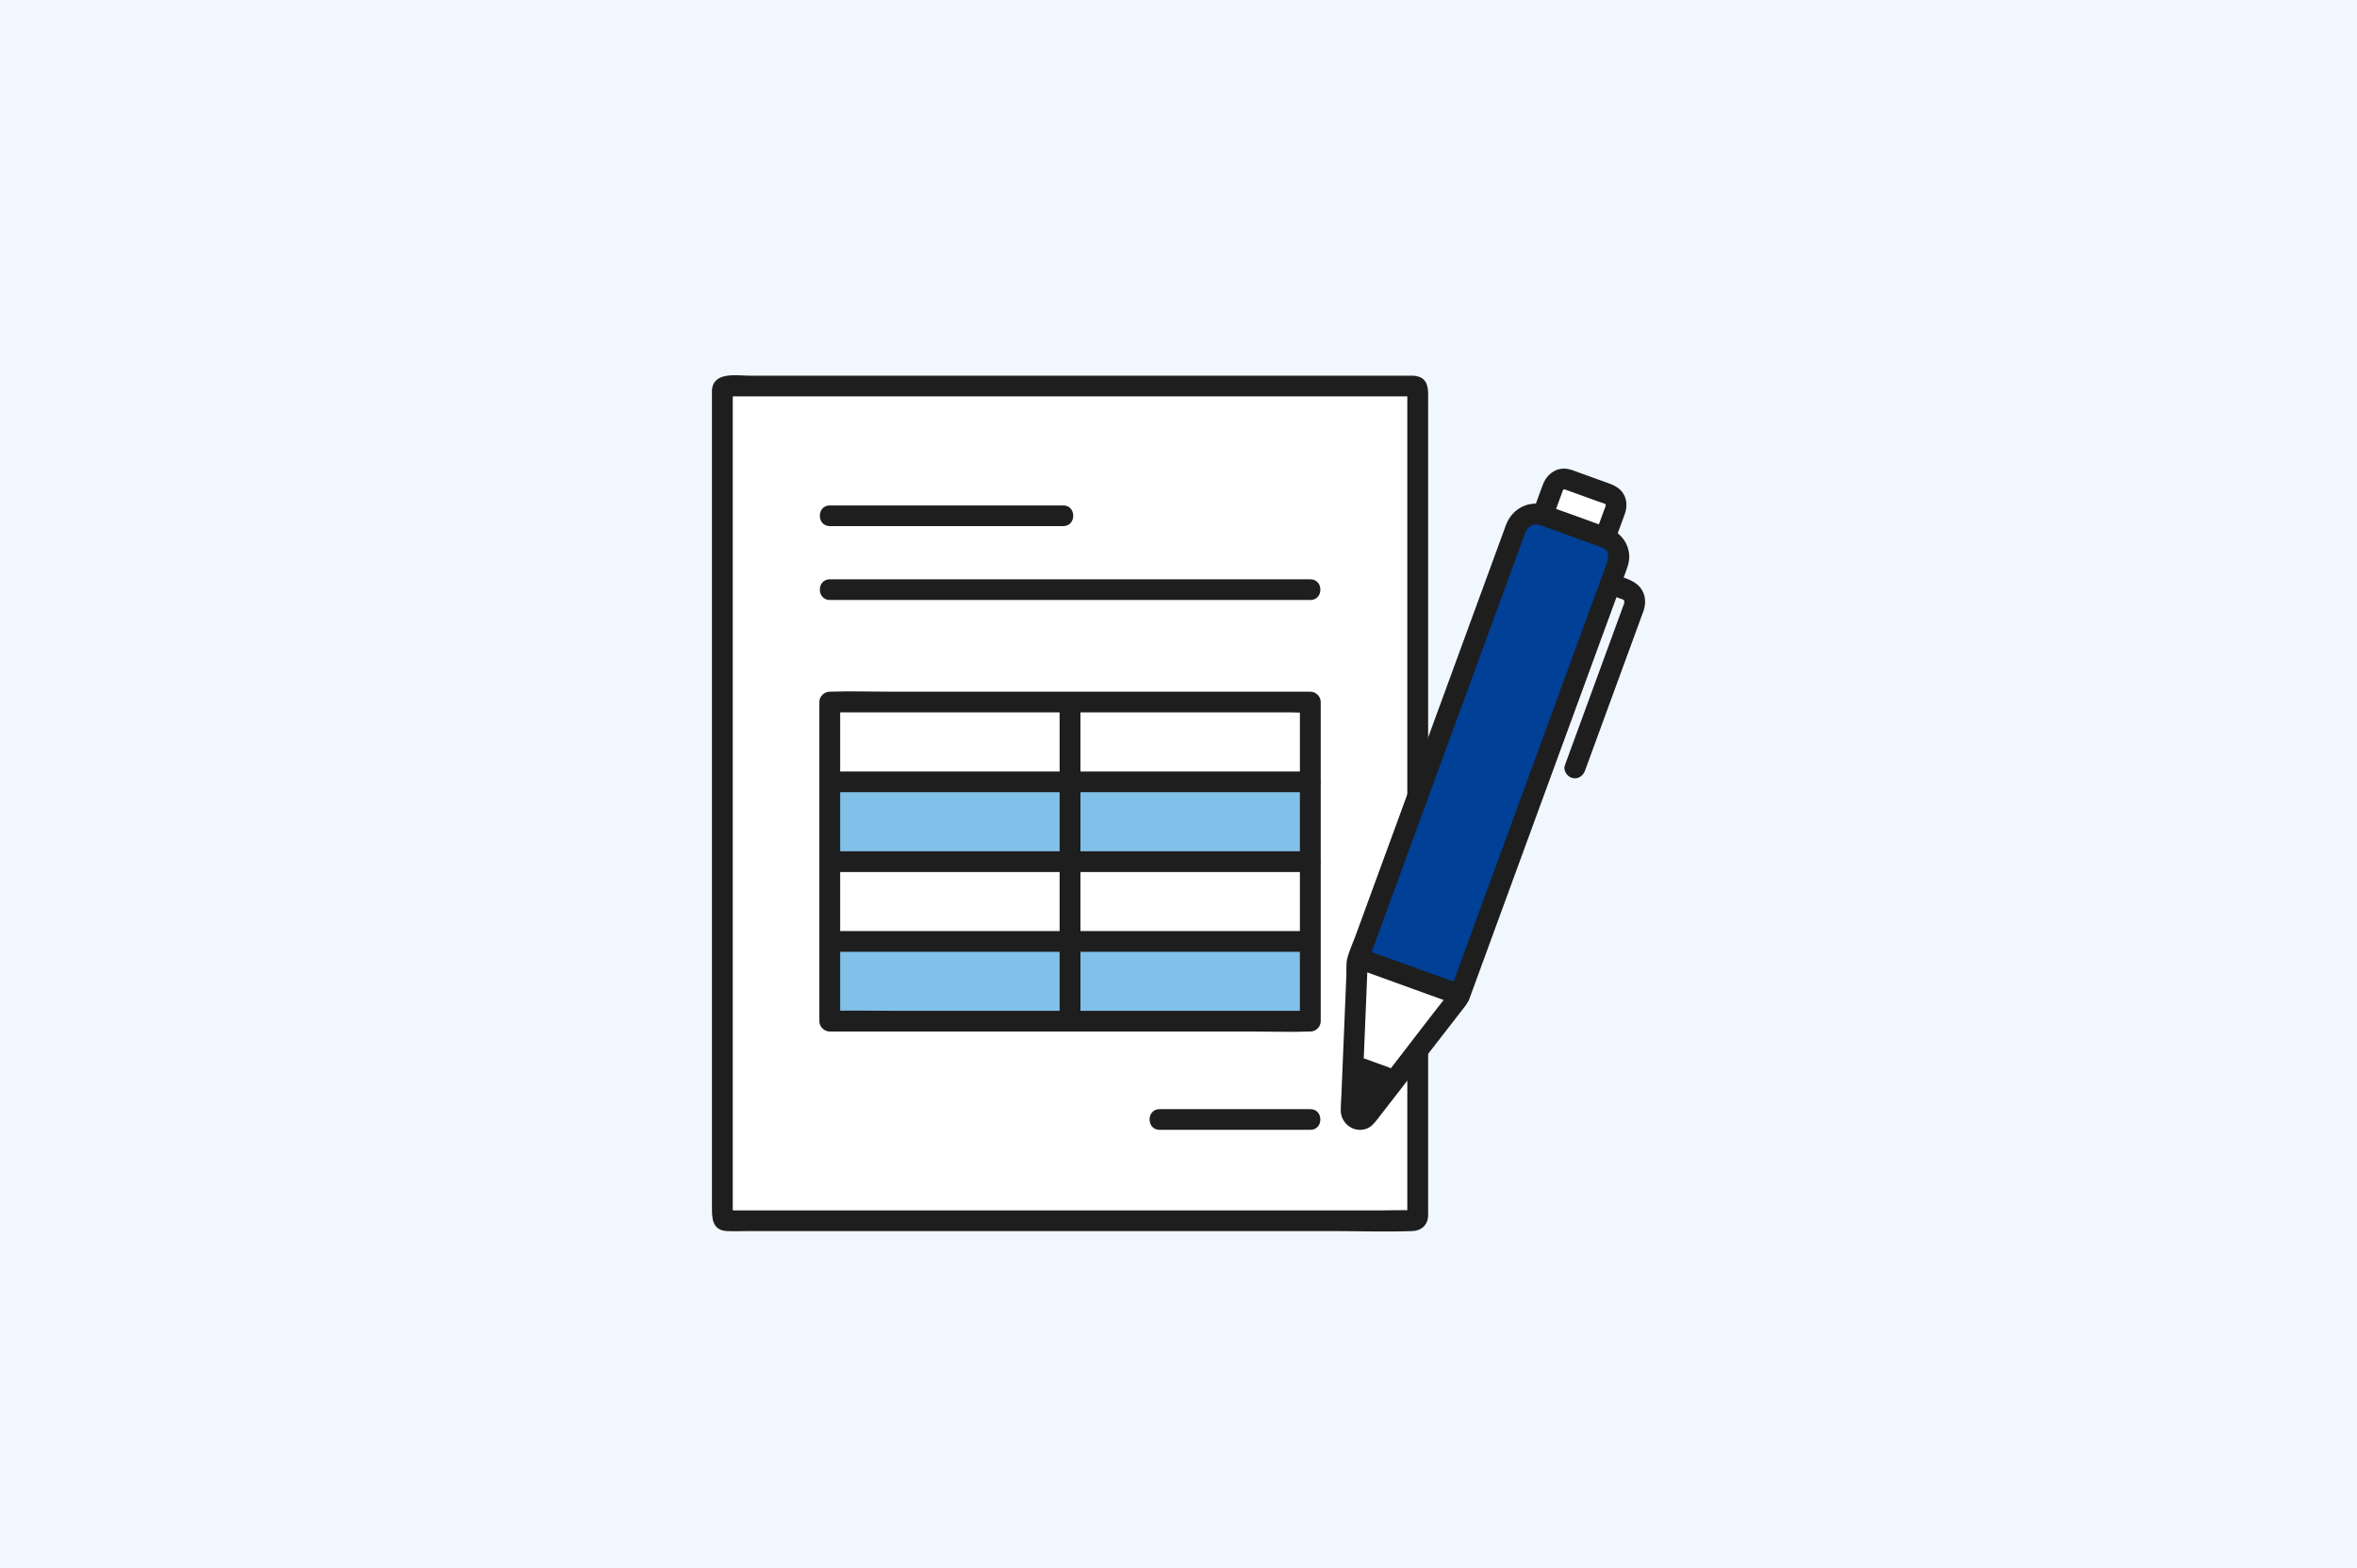<svg width="245" height="163" viewBox="0 0 245 163" fill="none" xmlns="http://www.w3.org/2000/svg"><path fill="#F0F7FF" d="M0 0h245v163H0z"/><g clip-path="url(#a)"><path d="M147.366 40.125h-72.28v86.754h72.28V40.125Z" fill="#fff"/><path d="M136.203 60.21H86.265c-1.394 0-1.396 2.152 0 2.152h49.938c1.393 0 1.395-2.151 0-2.151Zm-49.938-5.528h24.248c1.393 0 1.396-2.15 0-2.15H86.265c-1.394 0-1.396 2.15 0 2.15Z" fill="#1E1E1E"/><path d="M86.25 106.139v-33.17h49.952v33.17" fill="#fff"/><path d="M146.916 39.05H78.013c-1.394 0-3.885-.48-4.009 1.524-.002.037.001.074 0 .11-.008.268 0 .538 0 .806v84.026c0 1.105.022 2.358 1.562 2.439.764.041 1.542 0 2.307 0h60.581c2.782 0 5.586.101 8.367 0 .927-.033 1.582-.633 1.627-1.567.01-.217 0-.438 0-.656V41.734c0-1.023.16-2.42-1.244-2.645-.577-.093-1.165.148-1.332.75-.141.514.176 1.23.756 1.324-.739-.119-.298-.863-.345-.487-.012.096 0 .202 0 .3v84.756c0 .204-.04.454 0 .656.068.342.88-.521.614-.584-.063-.016-.142.003-.206 0-.996-.051-2.009 0-3.006 0H76.277c-.164 0-.562-.078-.712 0-.055.028.571.661.603.599.022-.044 0-.157 0-.206V41.516c0-.266.026-.548 0-.812-.004-.04.01-.09 0-.128v-.001l-.405.627h71.153c1.393 0 1.395-2.15 0-2.15v-.001Z" fill="#1E1E1E"/><path d="M136.202 97.852v8.291h-24.978v-8.291h24.978Z" fill="#81C0E9"/><path d="M136.202 89.555v8.295h-24.978v-8.295h24.978Z" fill="#fff"/><path d="M136.202 81.266v8.29h-24.978v-8.29h24.978Z" fill="#81C0E9"/><path d="M136.202 72.969v8.29h-24.978v-8.29h24.978Z" fill="#fff"/><path d="M111.224 97.852v8.291H86.251v-8.291h24.973Z" fill="#81C0E9"/><path d="M111.224 89.555v8.295H86.251v-8.295h24.973Z" fill="#fff"/><path d="M111.224 81.266v8.29H86.251v-8.29h24.973Z" fill="#81C0E9"/><path d="M111.224 72.969v8.29H86.251v-8.29h24.973Z" fill="#fff"/><path d="M86.756 82.339h49.445c1.393 0 1.395-2.151 0-2.151H86.756c-1.393 0-1.395 2.15 0 2.15Zm.17 8.297H136.2c1.394 0 1.396-2.152 0-2.152H86.926c-1.393 0-1.396 2.152 0 2.152Zm-.17 8.289h48.766c1.393 0 1.395-2.152 0-2.152H86.756c-1.393 0-1.395 2.152 0 2.152Z" fill="#1E1E1E"/><path d="M110.143 72.969v33.17c0 1.385 2.165 1.387 2.165 0v-33.17c0-1.385-2.165-1.387-2.165 0Z" fill="#1E1E1E"/><path d="M86.294 105.062h-.043l1.082 1.076v-33.17l-1.082 1.075h47.887c.649 0 1.327.056 1.974 0 .029-.003.059 0 .089 0l-1.083-1.076v33.171l1.083-1.076H93.126c-2.209 0-4.422-.045-6.63 0-.067.002-.135 0-.201 0-1.394 0-1.396 2.151 0 2.151h43.929c1.959 0 3.935.074 5.894 0h.083c.585 0 1.082-.493 1.082-1.075v-33.17c0-.582-.496-1.076-1.082-1.076H92.454c-2.03 0-4.078-.073-6.109 0-.031.001-.063 0-.094 0-.585 0-1.082.493-1.082 1.075v33.171c0 .581.496 1.075 1.082 1.075h.044c1.393 0 1.395-2.151 0-2.151Zm34.246 12.37h15.661c1.393 0 1.395-2.151 0-2.151H120.54c-1.393 0-1.395 2.151 0 2.151Z" fill="#1E1E1E"/><path d="M161.555 50.37c-.044.07-.081.146-.11.227l-1.069 2.917-.008.022 6.477 2.343.006-.023 1.068-2.917a1.224 1.224 0 0 0-.737-1.573l-4.155-1.503a1.238 1.238 0 0 0-1.472.508Z" fill="#fff"/><path d="M166.865 55.88a2.124 2.124 0 0 1 1.281 2.726 130082.58 130082.58 0 0 0-16.408 44.794 7543.776 7543.776 0 0 1-10.545-3.814L157.601 54.8a2.146 2.146 0 0 1 2.747-1.273l6.517 2.353Z" fill="#004097"/><path d="M141.193 99.586c3.513 1.273 7.027 2.546 10.545 3.814-.054.143-.09.242-.104.282-.013.014-.059.076-.059.076l-6.621 8.533-4.311-1.559.446-10.77.005-.098.099-.278Z" fill="#fff"/><path d="m144.954 112.294-2.886 3.715c-.541.69-1.655.287-1.619-.587l.194-4.688c1.438.52 2.877 1.04 4.311 1.56Z" fill="#1E1E1E"/><path d="M167.154 54.85c-2.126-.77-4.247-1.557-6.381-2.308-1.769-.623-3.56.27-4.22 1.987-.09.233-.172.47-.258.704l-4.144 11.312-6.353 17.346-4.941 13.488c-.265.722-.615 1.458-.807 2.203-.145.56-.079 1.243-.102 1.812l-.157 3.781-.356 8.614c-.022.543-.073 1.092-.068 1.636.015 1.321 1.284 2.322 2.586 1.919.524-.163.851-.54 1.171-.951l9.02-11.62c.12-.154.241-.307.359-.462-.342.446.124-.209.187-.372.02-.051.038-.103.057-.155.177-.473.347-.949.521-1.424l2.274-6.21 7.143-19.499 6.217-16.972c.236-.645.495-1.275.447-1.98-.091-1.357-.964-2.353-2.196-2.85-.541-.219-1.189.238-1.331.751-.17.615.212 1.104.756 1.323.882.356.568 1.277.329 1.932l-.632 1.725-1.606 4.386-4.115 11.234-8.059 22-1.903 5.198.278-.475c-1.897 2.354-3.712 4.779-5.566 7.167l-3.337 4.298c-.261.337-.511.684-.784 1.011-.01.011-.049.048-.049.063.001-.203.22-.145.318-.146.152-.001.024.199.086-.017.112-.391.038-.932.055-1.335l.102-2.465.257-6.219.196-4.743c.006-.158.02-.318.02-.476-.001-.246.027.092-.029.087.014.001.113-.309.12-.328l2.099-5.73 3.823-10.438 4.382-11.96 3.833-10.465 2.118-5.783c.271-.739.81-1.135 1.652-.839 1.671.587 3.331 1.205 4.996 1.807l1.417.512c.549.199 1.185-.223 1.331-.751.166-.599-.205-1.124-.756-1.323Z" fill="#1E1E1E"/><path d="m151.453 102.159-9.397-3.398c-.55-.199-1.186.223-1.332.751-.165.599.205 1.124.756 1.323l9.397 3.398c.549.199 1.186-.223 1.332-.751.165-.598-.205-1.123-.756-1.323Zm16.442-46.02.975-2.66c.263-.72.28-1.475-.128-2.155-.365-.61-.958-.884-1.593-1.114l-3.211-1.161c-.404-.146-.78-.304-1.217-.333-1.107-.074-1.966.668-2.339 1.644-.363.95-.699 1.91-1.049 2.865-.2.545.224 1.178.755 1.323.603.164 1.131-.204 1.332-.752l.897-2.448c.05-.138.094-.281.152-.417.016-.037.059-.1-.001.015l.055-.087c-.063.085-.052.083.033-.008-.087.067-.077.068.028.001-.091.035-.1.041-.027.018.101-.034-.159-.068.061-.008-.236-.064.101.03.121.036l.055.02c.132.046.264.095.395.143l2.973 1.075c.238.086.505.151.731.264-.213-.106.168.131-.041-.005.153.1.065.05.019.015l.05.086c-.042-.106-.044-.099-.005.021l-.008-.088c-.005.128.002.134.022.018-.017.134-.081.273-.128.4l-.996 2.72c-.2.546.224 1.178.756 1.323.602.164 1.13-.204 1.331-.751h.002Zm-3.142 23.965 2.73-7.454 3.318-9.056c.311-.85.291-1.754-.289-2.501-.649-.837-1.884-1.087-2.844-1.434-.549-.198-1.185.224-1.331.752-.166.598.205 1.123.756 1.322l.991.359c.175.063.349.13.525.19.048.017.099.032.147.053-.204-.089.014-.013.049.065.101.226-.037.471-.121.701l-1.261 3.442-3.796 10.365-.961 2.624c-.2.546.224 1.178.755 1.323.603.164 1.131-.204 1.332-.751Zm-20.48 30.802-2.371-.857c-.251-.091-.61-.021-.834.109-.224.13-.439.386-.498.642-.063.275-.049.585.109.829.16.246.37.394.647.494l2.371.858c.252.091.611.021.834-.109.224-.13.439-.386.498-.643.063-.275.049-.584-.109-.828a1.223 1.223 0 0 0-.647-.495Z" fill="#1E1E1E"/></g><defs><clipPath id="a"><path fill="#fff" transform="translate(74 39)" d="M0 0h97v89H0z"/></clipPath></defs></svg>